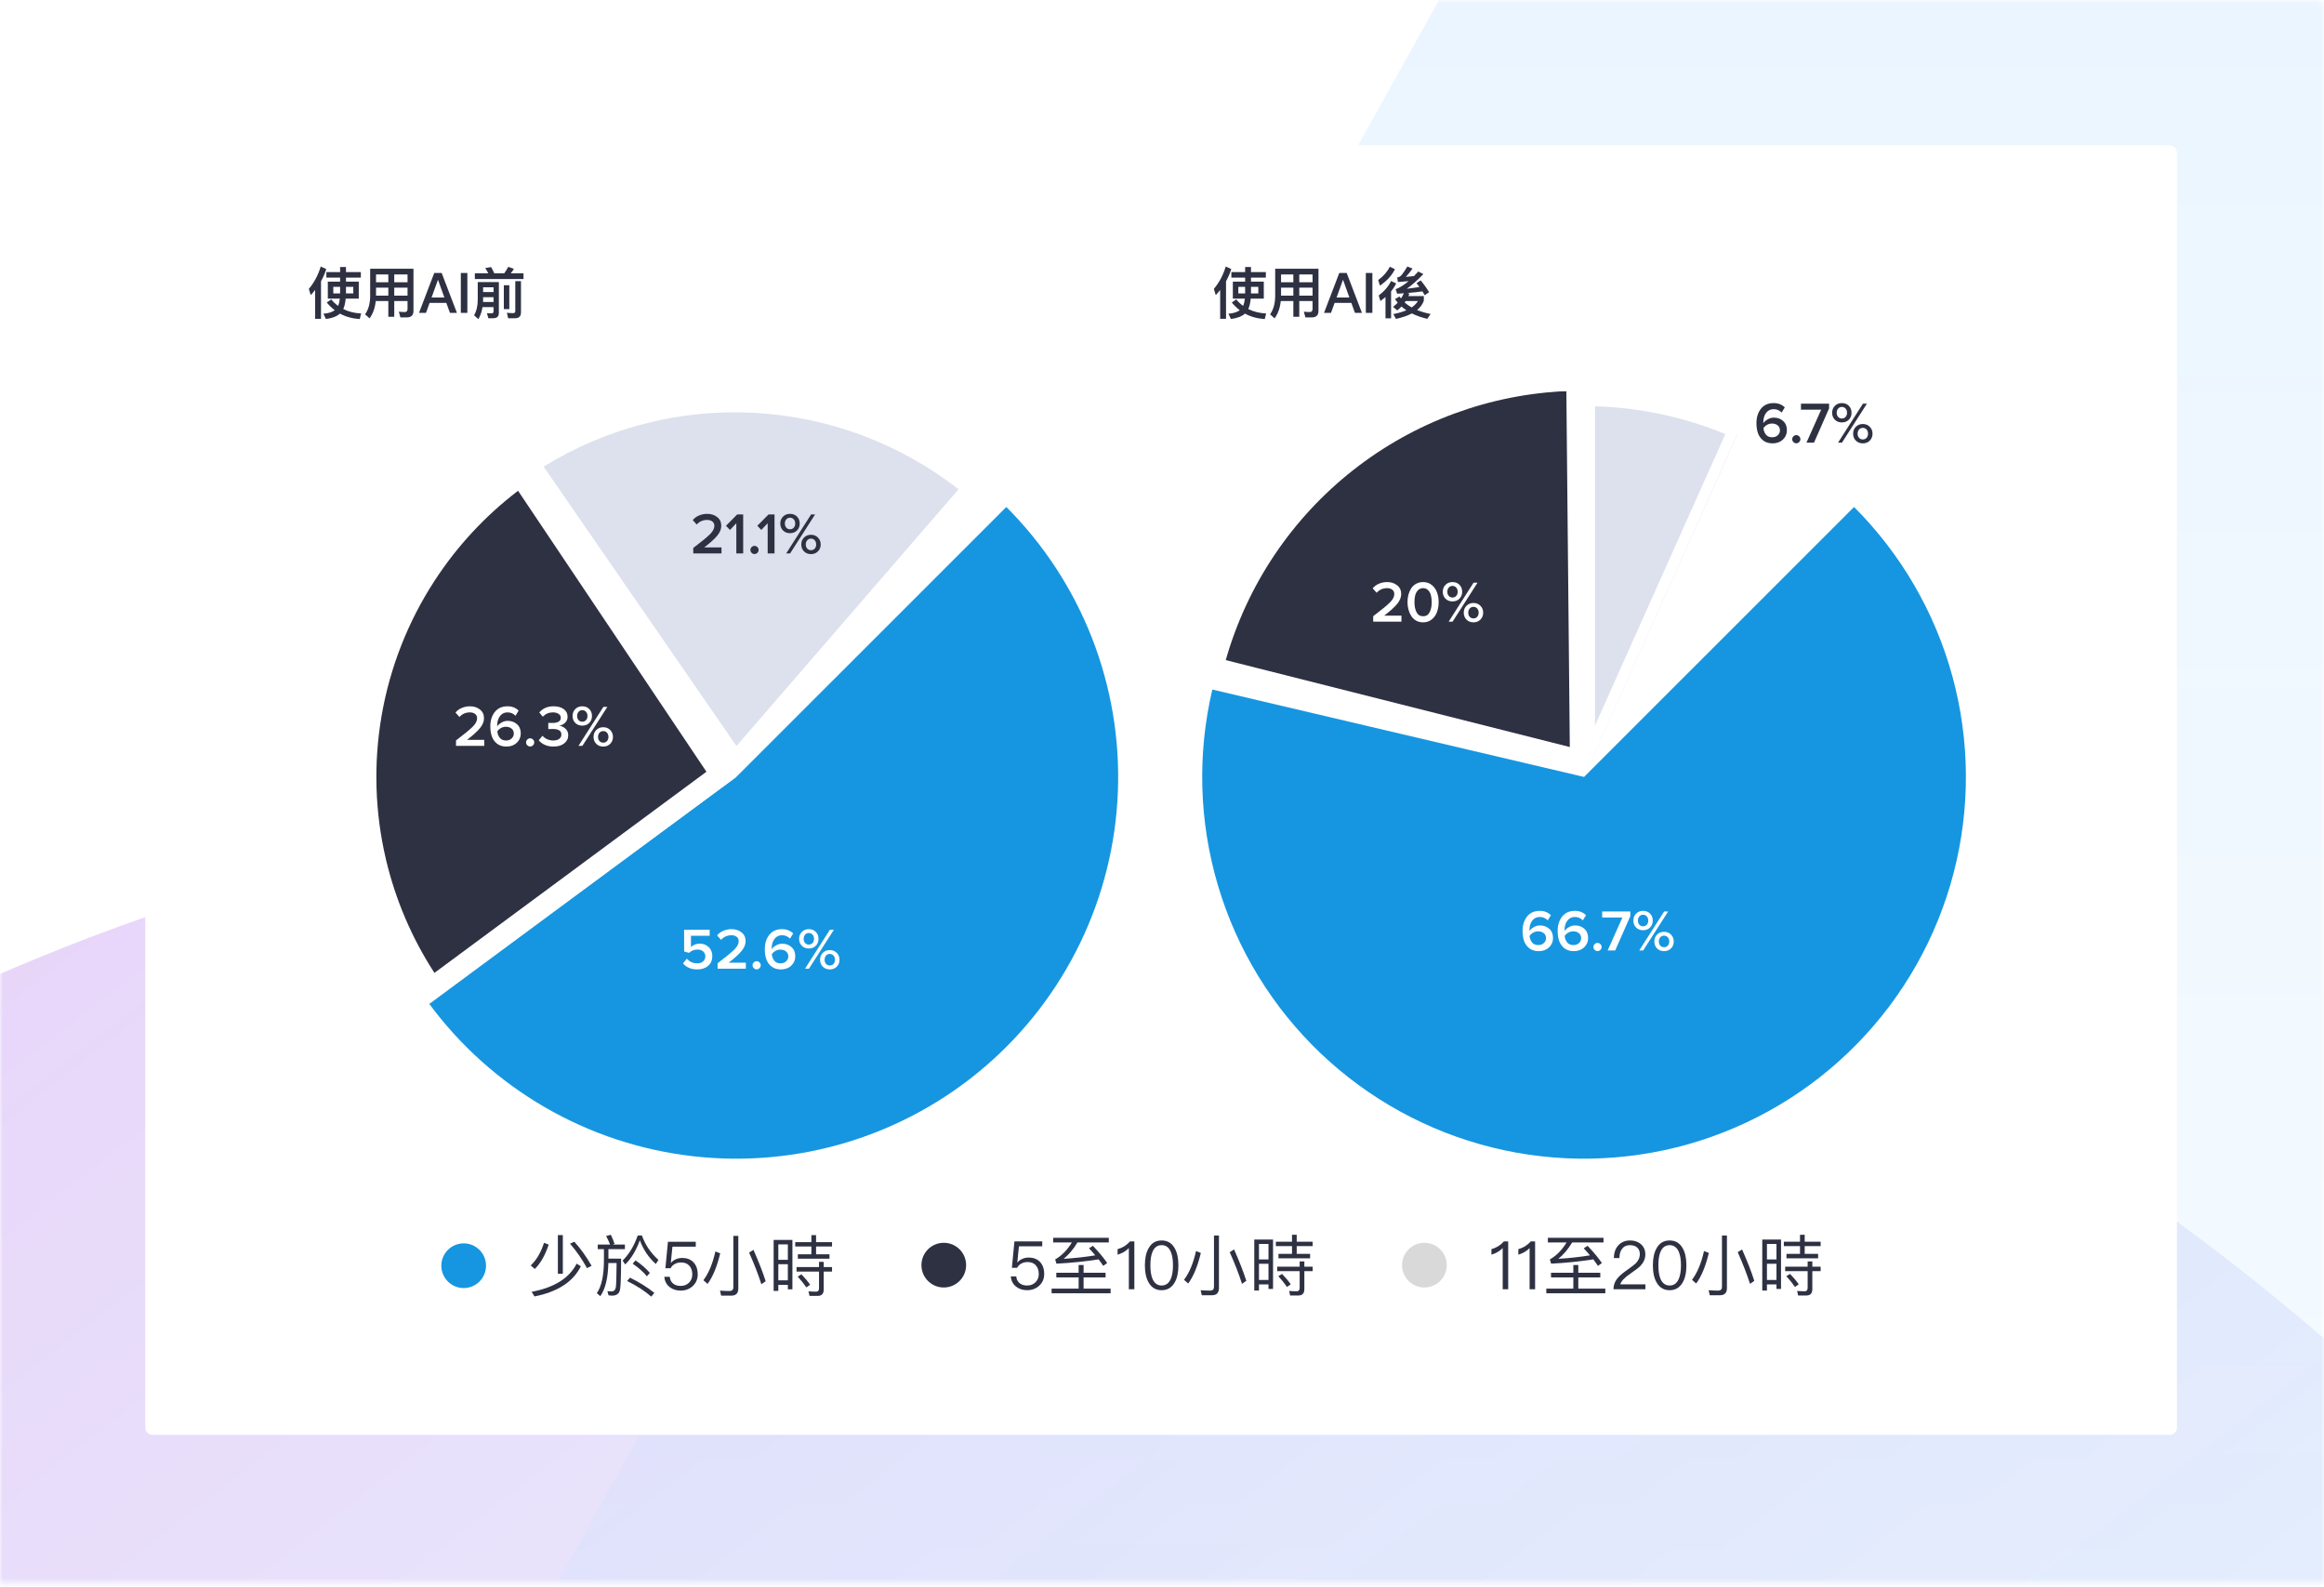 <svg width="416" height="284" viewBox="0 0 416 284" fill="none" xmlns="http://www.w3.org/2000/svg">
<mask id="mask0_3004_49" style="mask-type:alpha" maskUnits="userSpaceOnUse" x="0" y="0" width="416" height="284">
<path d="M0 1.417C0 0.695 0.586 0.109 1.308 0.109H414.692C415.414 0.109 416 0.695 416 1.417V283.228H0V1.417Z" fill="white"/>
<path d="M0 1.417C0 0.695 0.586 0.109 1.308 0.109H414.692C415.414 0.109 416 0.695 416 1.417V283.228H0V1.417Z" fill="url(#paint0_linear_3004_49)"/>
</mask>
<g mask="url(#mask0_3004_49)">
<path d="M-5.891 -3.161C-5.891 -3.883 -5.305 -4.469 -4.582 -4.469H417.637C418.359 -4.469 418.945 -3.883 418.945 -3.161V286.496C418.945 287.218 418.359 287.803 417.637 287.803H-4.582C-5.305 287.803 -5.891 287.218 -5.891 286.496V-3.161Z" fill="white"/>
<g opacity="0.3">
<g filter="url(#filter0_f_3004_49)">
<path d="M561.883 562.421C561.883 794.583 380.227 982.787 156.144 982.787C-67.939 982.787 -249.594 794.583 -249.594 562.421C-249.594 330.259 -67.939 142.055 156.144 142.055C380.227 142.055 561.883 330.259 561.883 562.421Z" fill="url(#paint1_linear_3004_49)" fill-opacity="0.7"/>
</g>
<g filter="url(#filter1_f_3004_49)">
<path d="M419.632 -290.785L773.264 343.806H66L419.632 -290.785Z" fill="url(#paint2_linear_3004_49)" fill-opacity="0.4"/>
</g>
</g>
</g>
<path d="M26 27.308C26 26.585 26.586 26 27.308 26H388.365C389.087 26 389.673 26.585 389.673 27.308V255.502C389.673 256.225 389.087 256.81 388.365 256.81H27.308C26.586 256.81 26 256.225 26 255.502V27.308Z" fill="white"/>
<path d="M180.135 90.742C186.789 97.394 191.998 105.348 195.434 114.105C198.871 122.863 200.461 132.235 200.106 141.636C199.751 151.036 197.458 160.262 193.37 168.736C189.283 177.209 183.489 184.748 176.352 190.879C169.215 197.01 160.888 201.602 151.893 204.367C142.898 207.132 133.429 208.01 124.078 206.947C114.728 205.884 105.698 202.902 97.554 198.189C89.41 193.475 82.328 187.131 76.75 179.554L131.803 139.057L180.135 90.742Z" fill="#1696E0"/>
<path d="M331.88 90.742C340.301 99.16 346.375 109.631 349.502 121.118C352.629 132.605 352.699 144.71 349.705 156.232C346.712 167.755 340.759 178.295 332.436 186.81C324.113 195.325 313.709 201.518 302.255 204.776C290.8 208.034 278.693 208.244 267.133 205.385C255.572 202.526 244.96 196.698 236.346 188.477C227.733 180.256 221.417 169.928 218.026 158.516C214.634 147.105 214.284 135.005 217.01 123.417L283.548 139.057L331.88 90.742Z" fill="#1696E0"/>
<path d="M78.351 176C73.285 169.135 69.66 161.312 67.696 153.004C65.733 144.695 65.471 136.074 66.927 127.661C68.382 119.248 71.525 111.219 76.165 104.058C80.806 96.897 86.847 90.754 93.924 86L129 138.45L78.351 176Z" fill="#2E3142"/>
<path fill-rule="evenodd" clip-rule="evenodd" d="M76.846 179.688C76.066 178.635 75.318 177.561 74.602 176.467C70.27 169.849 67.114 162.52 65.286 154.804C63.155 145.813 62.871 136.483 64.451 127.379C66.03 118.276 69.44 109.587 74.474 101.838C78.795 95.188 84.235 89.349 90.544 84.575C91.586 83.786 92.652 83.026 93.741 82.297L131.798 139.054L76.846 179.688ZM126.452 138.128L92.733 87.839C86.862 92.314 81.797 97.769 77.766 103.975C73.02 111.278 69.806 119.469 68.317 128.05C66.829 136.631 67.097 145.425 69.105 153.899C70.811 161.099 73.743 167.941 77.763 174.13L126.452 138.128Z" fill="white"/>
<path d="M95.271 83.647C106.864 75.624 120.786 71.691 134.853 72.465C148.92 73.238 162.335 78.675 172.993 87.922L131.406 136.165L95.271 83.647Z" fill="#DDE0ED"/>
<path fill-rule="evenodd" clip-rule="evenodd" d="M92.717 82.622C93.617 82.001 94.529 81.404 95.454 80.829C107.34 73.443 121.234 69.869 135.261 70.634C149.288 71.399 162.711 76.463 173.723 85.098C174.579 85.77 175.421 86.463 176.248 87.177L131.538 138.86L92.717 82.622ZM131.829 133.525L171.581 87.574C161.119 79.411 148.386 74.624 135.083 73.898C121.779 73.173 108.601 76.547 97.313 83.523L131.829 133.525Z" fill="white"/>
<path d="M219 118.321C222.461 104.612 230.36 92.436 241.465 83.694C252.569 74.952 266.253 70.137 280.38 70L281 134L219 118.321Z" fill="#2E3142"/>
<path fill-rule="evenodd" clip-rule="evenodd" d="M217 119.562C217.001 119.56 217.001 119.557 217.002 119.554C217.162 118.922 217.331 118.293 217.508 117.668C221.438 103.807 229.657 91.524 241.012 82.596C252.366 73.668 266.244 68.577 280.645 68.024C281.298 67.999 281.951 67.983 282.606 67.977C282.606 67.977 282.607 67.977 282.607 67.977L283.269 136.301L217 119.562ZM281.283 133.776L280.664 69.986C266.696 70.534 253.238 75.478 242.225 84.138C231.211 92.797 223.235 104.707 219.411 118.148L281.283 133.776Z" fill="white"/>
<path d="M284 72C293.305 72 302.505 73.958 311 77.745L284 138V72Z" fill="#DDE0ED"/>
<path fill-rule="evenodd" clip-rule="evenodd" d="M308.836 77.691C301.424 74.639 293.521 72.954 285.509 72.717V129.859L308.836 77.691ZM309.637 75.9C301.973 72.736 293.797 70.993 285.509 70.755C284.856 70.736 284.202 70.727 283.547 70.727V139.054L311.44 76.675C311.435 76.672 311.429 76.67 311.424 76.668C310.832 76.403 310.236 76.147 309.637 75.9Z" fill="white"/>
<path d="M58.421 48.699H60.881V47.789H61.931V48.699H64.591V49.689H61.931V50.409H64.221V53.449H61.881C61.801 54.229 61.661 54.849 61.441 55.309C62.371 55.779 63.441 56.049 64.641 56.109L64.391 57.109C63.051 57.019 61.871 56.689 60.851 56.129C60.301 56.629 59.461 56.949 58.341 57.099L57.891 56.149C58.781 56.079 59.461 55.869 59.921 55.519C59.391 55.119 58.911 54.659 58.491 54.139L59.291 53.589C59.661 54.039 60.071 54.429 60.521 54.749C60.671 54.409 60.771 53.969 60.831 53.449H58.681V50.409H60.881V49.689H58.421V48.699ZM63.241 52.519V51.339H61.931V52.519H63.241ZM60.881 52.519V51.339H59.661V52.519H60.881ZM56.411 51.899C56.161 52.219 55.901 52.519 55.621 52.819L55.281 51.709C56.241 50.569 56.951 49.239 57.411 47.699L58.401 48.159C58.161 48.919 57.851 49.639 57.461 50.339V57.059H56.411V51.899Z" fill="#2E3142"/>
<path d="M67.311 51.479V52.919H69.511V51.479H67.311ZM67.261 53.879C67.131 55.119 66.761 56.159 66.151 56.979L65.351 56.259C65.941 55.419 66.241 54.349 66.261 53.049V48.099H74.011V55.649C74.011 56.419 73.611 56.809 72.821 56.809H71.671L71.391 55.789C71.791 55.829 72.151 55.849 72.491 55.849C72.791 55.849 72.951 55.649 72.951 55.269V53.879H70.571V56.699H69.511V53.879H67.261ZM72.951 52.919V51.479H70.571V52.919H72.951ZM72.951 50.519V49.119H70.571V50.519H72.951ZM69.511 49.119H67.311V50.519H69.511V49.119Z" fill="#2E3142"/>
<path d="M77.731 48.859H79.061L81.791 55.999H80.541L79.891 54.209H76.901L76.251 55.999H75.001L77.731 48.859ZM77.251 53.249H79.541L78.421 50.119H78.381L77.251 53.249Z" fill="#2E3142"/>
<path d="M82.488 48.859H83.658V55.999H82.488V48.859Z" fill="#2E3142"/>
<path d="M90.977 47.759L91.987 48.119C91.817 48.399 91.627 48.669 91.427 48.919H93.707V49.939H84.997V48.919H87.397C87.237 48.579 87.057 48.269 86.857 47.979L87.907 47.799C88.097 48.129 88.287 48.499 88.477 48.919H90.257C90.527 48.549 90.767 48.159 90.977 47.759ZM86.477 53.189V53.629C86.477 53.779 86.467 53.919 86.467 54.049H88.347V53.189H86.477ZM88.347 52.269V51.419H86.477V52.269H88.347ZM86.367 54.969C86.237 55.809 85.987 56.519 85.617 57.119L84.867 56.439C85.287 55.719 85.507 54.809 85.517 53.689V50.489H89.297V56.029C89.297 56.649 88.947 56.959 88.257 56.959H87.417L87.157 56.049C87.457 56.069 87.727 56.089 87.967 56.089C88.217 56.089 88.347 55.959 88.347 55.699V54.969H86.367ZM92.217 56.959H90.957L90.737 55.979C91.137 56.019 91.507 56.049 91.867 56.049C92.107 56.049 92.237 55.919 92.237 55.659V50.319H93.257V55.919C93.257 56.609 92.907 56.959 92.217 56.959ZM90.187 51.049H91.167V55.319H90.187V51.049Z" fill="#2E3142"/>
<path d="M220.421 48.699H222.881V47.789H223.931V48.699H226.591V49.689H223.931V50.409H226.221V53.449H223.881C223.801 54.229 223.661 54.849 223.441 55.309C224.371 55.779 225.441 56.049 226.641 56.109L226.391 57.109C225.051 57.019 223.871 56.689 222.851 56.129C222.301 56.629 221.461 56.949 220.341 57.099L219.891 56.149C220.781 56.079 221.461 55.869 221.921 55.519C221.391 55.119 220.911 54.659 220.491 54.139L221.291 53.589C221.661 54.039 222.071 54.429 222.521 54.749C222.671 54.409 222.771 53.969 222.831 53.449H220.681V50.409H222.881V49.689H220.421V48.699ZM225.241 52.519V51.339H223.931V52.519H225.241ZM222.881 52.519V51.339H221.661V52.519H222.881ZM218.411 51.899C218.161 52.219 217.901 52.519 217.621 52.819L217.281 51.709C218.241 50.569 218.951 49.239 219.411 47.699L220.401 48.159C220.161 48.919 219.851 49.639 219.461 50.339V57.059H218.411V51.899Z" fill="#2E3142"/>
<path d="M229.311 51.479V52.919H231.511V51.479H229.311ZM229.261 53.879C229.131 55.119 228.761 56.159 228.151 56.979L227.351 56.259C227.941 55.419 228.241 54.349 228.261 53.049V48.099H236.011V55.649C236.011 56.419 235.611 56.809 234.821 56.809H233.671L233.391 55.789C233.791 55.829 234.151 55.849 234.491 55.849C234.791 55.849 234.951 55.649 234.951 55.269V53.879H232.571V56.699H231.511V53.879H229.261ZM234.951 52.919V51.479H232.571V52.919H234.951ZM234.951 50.519V49.119H232.571V50.519H234.951ZM231.511 49.119H229.311V50.519H231.511V49.119Z" fill="#2E3142"/>
<path d="M239.731 48.859H241.061L243.791 55.999H242.541L241.891 54.209H238.901L238.251 55.999H237.001L239.731 48.859ZM239.251 53.249H241.541L240.421 50.119H240.381L239.251 53.249Z" fill="#2E3142"/>
<path d="M244.488 48.859H245.658V55.999H244.488V48.859Z" fill="#2E3142"/>
<path d="M254.307 50.189C254.967 50.989 255.467 51.699 255.807 52.299L255.027 52.839C254.897 52.619 254.757 52.389 254.617 52.149C253.857 52.259 252.977 52.359 251.967 52.439L252.287 52.569C252.217 52.719 252.157 52.859 252.097 52.989H254.867V53.829C254.647 54.459 254.247 55.009 253.657 55.489C254.377 55.779 255.177 56.019 256.077 56.199L255.487 57.069C254.437 56.819 253.517 56.499 252.727 56.099C251.967 56.499 251.017 56.829 249.877 57.079L249.407 56.219C250.317 56.039 251.097 55.809 251.747 55.529C251.427 55.319 251.127 55.099 250.867 54.859C250.627 55.119 250.367 55.349 250.107 55.559L249.357 54.919C249.667 54.689 249.947 54.439 250.197 54.169C250.017 53.959 249.847 53.749 249.707 53.529L250.517 53.069C250.597 53.189 250.677 53.309 250.777 53.429C250.977 53.129 251.147 52.809 251.297 52.489L250.097 52.569L249.817 51.759C250.507 51.529 251.277 51.049 252.137 50.319C251.597 50.369 250.957 50.419 250.227 50.479L250.097 49.649C250.397 49.629 250.657 49.489 250.877 49.239C251.127 48.949 251.477 48.439 251.917 47.709L252.847 48.069C252.467 48.609 252.067 49.109 251.647 49.559C252.167 49.509 252.647 49.459 253.107 49.409C253.367 49.149 253.617 48.879 253.877 48.599L254.787 49.049C253.697 50.189 252.707 51.069 251.817 51.679C252.657 51.579 253.417 51.479 254.077 51.369C253.917 51.139 253.737 50.909 253.557 50.669L254.307 50.189ZM252.687 55.029C253.187 54.689 253.557 54.309 253.807 53.879H251.607L251.437 54.139C251.797 54.459 252.217 54.759 252.687 55.029ZM248.777 47.739L249.697 48.179C249.177 49.259 248.287 50.249 247.017 51.129L246.697 50.119C247.637 49.439 248.327 48.649 248.777 47.739ZM249.007 50.299L249.917 50.729C249.677 51.229 249.377 51.699 249.007 52.149V56.979H248.007V53.169C247.717 53.409 247.417 53.649 247.097 53.879L246.787 52.889C247.777 52.149 248.517 51.289 249.007 50.299Z" fill="#2E3142"/>
<path d="M86.68 133.497H81.625V132.524C83.098 131.408 84.095 130.588 84.618 130.065C85.142 129.542 85.403 129.04 85.403 128.559C85.403 128.217 85.278 127.955 85.027 127.774C84.775 127.593 84.475 127.502 84.127 127.502C83.366 127.502 82.738 127.778 82.243 128.329L81.531 127.533C81.831 127.171 82.208 126.895 82.662 126.707C83.122 126.512 83.607 126.414 84.116 126.414C84.828 126.414 85.424 126.606 85.906 126.989C86.394 127.366 86.638 127.889 86.638 128.559C86.638 129.165 86.387 129.765 85.885 130.358C85.389 130.951 84.626 131.638 83.593 132.419H86.68V133.497Z" fill="white"/>
<path d="M90.644 133.622C89.988 133.622 89.437 133.455 88.99 133.12C88.551 132.778 88.237 132.346 88.048 131.823C87.86 131.293 87.766 130.689 87.766 130.013C87.766 128.967 88.034 128.105 88.572 127.429C89.109 126.752 89.866 126.414 90.843 126.414C91.659 126.414 92.325 126.672 92.841 127.188L92.276 128.109C91.886 127.704 91.408 127.502 90.843 127.502C90.278 127.502 89.828 127.725 89.493 128.172C89.165 128.618 89.001 129.162 89.001 129.804V130.002C89.182 129.744 89.444 129.518 89.786 129.322C90.127 129.12 90.49 129.019 90.874 129.019C91.537 129.019 92.091 129.218 92.538 129.615C92.992 130.013 93.218 130.567 93.218 131.279C93.218 131.941 92.978 132.499 92.496 132.953C92.022 133.399 91.404 133.622 90.644 133.622ZM90.57 132.534C91.003 132.534 91.345 132.409 91.596 132.158C91.847 131.906 91.973 131.627 91.973 131.321C91.973 130.916 91.837 130.609 91.565 130.4C91.293 130.184 90.954 130.076 90.55 130.076C90.25 130.076 89.963 130.149 89.691 130.295C89.419 130.442 89.196 130.641 89.022 130.892C89.056 131.331 89.2 131.715 89.451 132.042C89.709 132.37 90.082 132.534 90.57 132.534Z" fill="white"/>
<path d="M95.412 133.392C95.265 133.538 95.094 133.612 94.899 133.612C94.704 133.612 94.533 133.538 94.386 133.392C94.24 133.246 94.166 133.071 94.166 132.869C94.166 132.674 94.24 132.506 94.386 132.367C94.533 132.22 94.704 132.147 94.899 132.147C95.094 132.147 95.265 132.22 95.412 132.367C95.558 132.506 95.631 132.674 95.631 132.869C95.631 133.071 95.558 133.246 95.412 133.392Z" fill="white"/>
<path d="M99.076 133.622C98.49 133.622 97.966 133.518 97.506 133.308C97.052 133.099 96.696 132.827 96.438 132.492L97.108 131.687C97.331 131.952 97.614 132.161 97.956 132.314C98.305 132.461 98.664 132.534 99.034 132.534C99.487 132.534 99.843 132.436 100.101 132.241C100.359 132.046 100.488 131.788 100.488 131.467C100.488 130.804 99.972 130.473 98.939 130.473C98.549 130.473 98.284 130.48 98.144 130.494V129.385C98.221 129.392 98.486 129.396 98.939 129.396C99.372 129.396 99.721 129.319 99.986 129.165C100.251 129.012 100.384 128.782 100.384 128.475C100.384 128.168 100.248 127.931 99.976 127.764C99.71 127.589 99.376 127.502 98.971 127.502C98.266 127.502 97.663 127.76 97.16 128.276L96.532 127.513C97.16 126.78 98.011 126.414 99.086 126.414C99.847 126.414 100.453 126.581 100.907 126.916C101.367 127.251 101.598 127.708 101.598 128.287C101.598 128.726 101.444 129.089 101.137 129.375C100.837 129.654 100.488 129.825 100.091 129.887C100.488 129.929 100.858 130.1 101.2 130.4C101.542 130.7 101.713 131.094 101.713 131.582C101.713 132.189 101.472 132.681 100.991 133.057C100.516 133.434 99.878 133.622 99.076 133.622Z" fill="white"/>
<path d="M104.227 129.877C103.717 129.877 103.299 129.713 102.971 129.385C102.65 129.057 102.49 128.646 102.49 128.151C102.49 127.656 102.65 127.244 102.971 126.916C103.299 126.581 103.717 126.414 104.227 126.414C104.743 126.414 105.162 126.578 105.483 126.906C105.804 127.234 105.964 127.649 105.964 128.151C105.964 128.646 105.804 129.057 105.483 129.385C105.162 129.713 104.743 129.877 104.227 129.877ZM104.248 133.497H103.547L108.005 126.519H108.716L104.248 133.497ZM109.229 133.13C108.908 133.458 108.493 133.622 107.984 133.622C107.475 133.622 107.056 133.458 106.728 133.13C106.407 132.803 106.247 132.391 106.247 131.896C106.247 131.401 106.407 130.989 106.728 130.661C107.056 130.327 107.475 130.159 107.984 130.159C108.493 130.159 108.908 130.327 109.229 130.661C109.557 130.989 109.721 131.401 109.721 131.896C109.721 132.391 109.557 132.803 109.229 133.13ZM104.227 129.176C104.499 129.176 104.722 129.082 104.897 128.893C105.071 128.698 105.158 128.451 105.158 128.151C105.158 127.844 105.071 127.593 104.897 127.397C104.722 127.202 104.499 127.105 104.227 127.105C103.962 127.105 103.742 127.202 103.567 127.397C103.393 127.593 103.306 127.844 103.306 128.151C103.306 128.451 103.393 128.698 103.567 128.893C103.742 129.082 103.962 129.176 104.227 129.176ZM107.314 132.639C107.489 132.827 107.712 132.921 107.984 132.921C108.256 132.921 108.479 132.827 108.654 132.639C108.828 132.443 108.915 132.196 108.915 131.896C108.915 131.589 108.828 131.338 108.654 131.143C108.479 130.947 108.256 130.85 107.984 130.85C107.712 130.85 107.489 130.947 107.314 131.143C107.14 131.338 107.052 131.589 107.052 131.896C107.052 132.196 107.14 132.443 107.314 132.639Z" fill="white"/>
<path d="M129.149 99.051H124.094V98.078C125.566 96.962 126.564 96.143 127.087 95.62C127.611 95.097 127.872 94.595 127.872 94.113C127.872 93.772 127.747 93.51 127.495 93.329C127.244 93.147 126.944 93.057 126.595 93.057C125.835 93.057 125.207 93.332 124.712 93.883L124 93.088C124.3 92.725 124.677 92.45 125.13 92.262C125.591 92.066 126.076 91.969 126.585 91.969C127.297 91.969 127.893 92.16 128.375 92.544C128.863 92.921 129.107 93.444 129.107 94.113C129.107 94.72 128.856 95.32 128.354 95.913C127.858 96.506 127.094 97.193 126.062 97.974H129.149V99.051Z" fill="#2E3142"/>
<path d="M133.029 99.051H131.804V93.653L130.664 94.846L129.952 94.103L131.961 92.073H133.029V99.051Z" fill="#2E3142"/>
<path d="M135.571 98.947C135.424 99.093 135.253 99.166 135.058 99.166C134.862 99.166 134.692 99.093 134.545 98.947C134.399 98.8 134.325 98.626 134.325 98.424C134.325 98.228 134.399 98.061 134.545 97.921C134.692 97.775 134.862 97.702 135.058 97.702C135.253 97.702 135.424 97.775 135.571 97.921C135.717 98.061 135.79 98.228 135.79 98.424C135.79 98.626 135.717 98.8 135.571 98.947Z" fill="#2E3142"/>
<path d="M138.64 99.051H137.415V93.653L136.274 94.846L135.563 94.103L137.572 92.073H138.64V99.051Z" fill="#2E3142"/>
<path d="M141.412 95.432C140.902 95.432 140.484 95.268 140.156 94.94C139.835 94.612 139.674 94.201 139.674 93.705C139.674 93.21 139.835 92.799 140.156 92.471C140.484 92.136 140.902 91.969 141.412 91.969C141.928 91.969 142.347 92.133 142.668 92.46C142.989 92.788 143.149 93.203 143.149 93.705C143.149 94.201 142.989 94.612 142.668 94.94C142.347 95.268 141.928 95.432 141.412 95.432ZM141.433 99.051H140.731L145.19 92.073H145.901L141.433 99.051ZM146.414 98.685C146.093 99.013 145.678 99.177 145.169 99.177C144.66 99.177 144.241 99.013 143.913 98.685C143.592 98.357 143.432 97.946 143.432 97.451C143.432 96.956 143.592 96.544 143.913 96.216C144.241 95.881 144.66 95.714 145.169 95.714C145.678 95.714 146.093 95.881 146.414 96.216C146.742 96.544 146.906 96.956 146.906 97.451C146.906 97.946 146.742 98.357 146.414 98.685ZM141.412 94.731C141.684 94.731 141.907 94.636 142.082 94.448C142.256 94.253 142.343 94.005 142.343 93.705C142.343 93.398 142.256 93.147 142.082 92.952C141.907 92.757 141.684 92.659 141.412 92.659C141.147 92.659 140.927 92.757 140.752 92.952C140.578 93.147 140.491 93.398 140.491 93.705C140.491 94.005 140.578 94.253 140.752 94.448C140.927 94.636 141.147 94.731 141.412 94.731ZM144.499 98.193C144.673 98.382 144.897 98.476 145.169 98.476C145.441 98.476 145.664 98.382 145.839 98.193C146.013 97.998 146.1 97.751 146.1 97.451C146.1 97.144 146.013 96.893 145.839 96.697C145.664 96.502 145.441 96.404 145.169 96.404C144.897 96.404 144.673 96.502 144.499 96.697C144.325 96.893 144.237 97.144 144.237 97.451C144.237 97.751 144.325 97.998 144.499 98.193Z" fill="#2E3142"/>
<path d="M87 226.539C87 228.748 85.209 230.539 83 230.539C80.791 230.539 79 228.748 79 226.539C79 224.33 80.791 222.539 83 222.539C85.209 222.539 87 224.33 87 226.539Z" fill="#1696E0"/>
<path d="M97.376 222.44L98.216 222.764C97.58 224.672 96.752 226.124 95.732 227.12L95 226.496C96.056 225.488 96.848 224.132 97.376 222.44ZM103.22 226.172L103.976 226.64C102.584 229.424 99.812 231.224 95.672 232.04L95.168 231.212C99.224 230.444 101.9 228.764 103.22 226.172ZM99.86 221.06H100.748V227.984H99.86V221.06ZM102.812 222.248C103.988 223.556 105.008 224.996 105.896 226.556L105.08 226.976C104.168 225.332 103.148 223.868 102.032 222.596L102.812 222.248Z" fill="#2E3142"/>
<path d="M113.756 225.584C114.752 226.256 115.604 227 116.324 227.816L115.796 228.44C115.124 227.624 114.284 226.88 113.252 226.184L113.756 225.584ZM112.772 228.68C114.464 229.508 115.916 230.42 117.128 231.404L116.576 232.076C115.448 231.08 114.008 230.144 112.256 229.28L112.772 228.68ZM107 222.752H109.208C109.004 222.236 108.764 221.732 108.5 221.228L109.34 221C109.628 221.6 109.856 222.14 110 222.632L109.676 222.752H111.86V223.58H108.908V225.272H111.176C111.176 228.188 111.116 229.988 111.008 230.684C110.912 231.488 110.42 231.896 109.556 231.896C109.436 231.896 109.22 231.872 108.932 231.848L108.728 231.104C108.992 231.128 109.232 231.14 109.448 231.14C109.904 231.14 110.168 230.876 110.24 230.36C110.312 229.892 110.348 228.464 110.372 226.064H108.896C108.836 228.752 108.356 230.72 107.456 231.992L106.832 231.452C107.672 230.24 108.092 228.308 108.104 225.668V223.58H107V222.752ZM114.152 221.132H114.908C115.484 222.788 116.468 224.24 117.86 225.5L117.392 226.232C116.12 225.092 115.16 223.676 114.536 221.996C113.84 223.868 112.964 225.308 111.908 226.316L111.452 225.62C112.616 224.468 113.516 222.98 114.152 221.132Z" fill="#2E3142"/>
<path d="M119.564 222.26H124.544V223.136H120.368L120.08 226.004H120.128C120.368 225.716 120.68 225.5 121.052 225.356C121.388 225.212 121.748 225.152 122.144 225.152C122.96 225.152 123.62 225.404 124.124 225.92C124.628 226.448 124.892 227.168 124.892 228.092C124.892 228.956 124.58 229.664 123.968 230.216C123.392 230.732 122.672 230.996 121.832 230.996C121.076 230.996 120.428 230.792 119.9 230.384C119.3 229.928 118.976 229.304 118.916 228.524H119.888C119.936 229.064 120.152 229.484 120.536 229.772C120.872 230.024 121.316 230.156 121.844 230.156C122.444 230.156 122.936 229.964 123.332 229.58C123.716 229.196 123.92 228.704 123.92 228.104C123.92 227.42 123.728 226.892 123.368 226.52C123.02 226.136 122.528 225.956 121.904 225.956C121.496 225.956 121.136 226.04 120.812 226.22C120.476 226.388 120.212 226.652 120.044 226.988H119.108L119.564 222.26Z" fill="#2E3142"/>
<path d="M130.923 231.896H129.087L128.883 230.996C129.483 231.044 130.059 231.068 130.599 231.068C131.043 231.068 131.271 230.84 131.271 230.396V221.204H132.159V230.624C132.159 231.464 131.739 231.896 130.923 231.896ZM128.055 223.988L128.919 224.324C128.343 226.724 127.587 228.548 126.651 229.796L125.907 229.136C126.867 227.864 127.575 226.148 128.055 223.988ZM134.871 223.7C135.819 225.848 136.551 227.72 137.055 229.316L136.287 229.856C135.747 228.152 135.015 226.268 134.091 224.192L134.871 223.7Z" fill="#2E3142"/>
<path d="M145.239 221.072H146.079V222.32H148.935V223.1H146.079V224.492H148.479V225.284H142.815V224.492H145.239V223.1H142.347V222.32H145.239V221.072ZM142.587 226.784H146.607V225.848H147.447V226.784H148.935V227.588H147.447V230.804C147.447 231.56 147.087 231.944 146.367 231.944H144.903L144.723 231.128C145.203 231.164 145.647 231.188 146.079 231.188C146.427 231.188 146.607 230.984 146.607 230.588V227.588H142.587V226.784ZM143.463 228.08C144.135 228.788 144.651 229.412 145.011 229.94L144.339 230.42C143.955 229.844 143.439 229.196 142.791 228.488L143.463 228.08ZM141.843 221.924V230.768H141.027V229.964H139.323V231.056H138.483V221.924H141.843ZM139.323 229.16H141.027V226.268H139.323V229.16ZM139.323 225.488H141.027V222.716H139.323V225.488Z" fill="#2E3142"/>
<path d="M172.938 226.438C172.938 228.647 171.147 230.438 168.938 230.438C166.728 230.438 164.938 228.647 164.938 226.438C164.938 224.228 166.728 222.438 168.938 222.438C171.147 222.438 172.938 224.228 172.938 226.438Z" fill="#2E3142"/>
<path d="M181.586 222.188H186.566V223.064H182.39L182.102 225.932H182.15C182.39 225.644 182.702 225.428 183.074 225.284C183.409 225.14 183.769 225.08 184.166 225.08C184.982 225.08 185.641 225.332 186.145 225.848C186.649 226.376 186.914 227.096 186.914 228.02C186.914 228.884 186.602 229.592 185.99 230.144C185.414 230.66 184.694 230.924 183.853 230.924C183.097 230.924 182.45 230.72 181.922 230.312C181.322 229.856 180.997 229.232 180.938 228.452H181.91C181.958 228.992 182.174 229.412 182.557 229.7C182.894 229.952 183.337 230.084 183.865 230.084C184.466 230.084 184.957 229.892 185.353 229.508C185.737 229.124 185.942 228.632 185.942 228.032C185.942 227.348 185.75 226.82 185.39 226.448C185.041 226.064 184.55 225.884 183.926 225.884C183.518 225.884 183.158 225.968 182.833 226.148C182.497 226.316 182.234 226.58 182.066 226.916H181.129L181.586 222.188Z" fill="#2E3142"/>
<path d="M188.517 221.54H198.477V222.38H192.861C192.141 223.592 191.313 224.564 190.389 225.308C192.333 225.188 194.229 224.984 196.053 224.684C195.693 224.252 195.321 223.832 194.937 223.424L195.633 222.98C196.749 224.156 197.601 225.188 198.189 226.064L197.481 226.568C197.229 226.184 196.953 225.8 196.653 225.404C194.205 225.788 191.685 226.04 189.105 226.172L188.877 225.416C190.053 224.744 191.049 223.724 191.865 222.38H188.517V221.54ZM189.081 227.804H193.077V226.412H193.965V227.804H197.901V228.632H193.965V230.636H198.801V231.476H188.241V230.636H193.077V228.632H189.081V227.804Z" fill="#2E3142"/>
<path d="M202.281 222.188H203.049V230.756H202.065V223.388C201.525 223.94 200.853 224.324 200.049 224.564V223.58C200.433 223.472 200.841 223.304 201.249 223.064C201.657 222.8 201.993 222.512 202.281 222.188Z" fill="#2E3142"/>
<path d="M207.937 222.02C208.957 222.02 209.725 222.464 210.253 223.376C210.709 224.144 210.937 225.176 210.937 226.472C210.937 227.768 210.709 228.8 210.253 229.568C209.725 230.468 208.957 230.924 207.937 230.924C206.905 230.924 206.137 230.468 205.621 229.568C205.165 228.8 204.937 227.768 204.937 226.472C204.937 225.176 205.165 224.144 205.621 223.376C206.137 222.464 206.905 222.02 207.937 222.02ZM207.937 222.86C207.169 222.86 206.617 223.268 206.281 224.096C206.041 224.672 205.921 225.464 205.921 226.472C205.921 227.468 206.041 228.26 206.281 228.848C206.617 229.664 207.169 230.084 207.937 230.084C208.705 230.084 209.257 229.664 209.593 228.848C209.833 228.26 209.965 227.468 209.965 226.472C209.965 225.464 209.833 224.672 209.593 224.096C209.257 223.268 208.705 222.86 207.937 222.86Z" fill="#2E3142"/>
<path d="M216.957 231.824H215.121L214.917 230.924C215.517 230.972 216.093 230.996 216.633 230.996C217.077 230.996 217.305 230.768 217.305 230.324V221.132H218.193V230.552C218.193 231.392 217.773 231.824 216.957 231.824ZM214.089 223.916L214.953 224.252C214.377 226.652 213.621 228.476 212.685 229.724L211.941 229.064C212.901 227.792 213.609 226.076 214.089 223.916ZM220.905 223.628C221.853 225.776 222.585 227.648 223.089 229.244L222.321 229.784C221.781 228.08 221.049 226.196 220.125 224.12L220.905 223.628Z" fill="#2E3142"/>
<path d="M231.273 221H232.113V222.248H234.969V223.028H232.113V224.42H234.513V225.212H228.849V224.42H231.273V223.028H228.381V222.248H231.273V221ZM228.621 226.712H232.641V225.776H233.481V226.712H234.969V227.516H233.481V230.732C233.481 231.488 233.121 231.872 232.401 231.872H230.937L230.757 231.056C231.237 231.092 231.681 231.116 232.113 231.116C232.461 231.116 232.641 230.912 232.641 230.516V227.516H228.621V226.712ZM229.497 228.008C230.169 228.716 230.685 229.34 231.045 229.868L230.373 230.348C229.989 229.772 229.473 229.124 228.825 228.416L229.497 228.008ZM227.877 221.852V230.696H227.061V229.892H225.357V230.984H224.517V221.852H227.877ZM225.357 229.088H227.061V226.196H225.357V229.088ZM225.357 225.416H227.061V222.644H225.357V225.416Z" fill="#2E3142"/>
<path d="M258.969 226.438C258.969 228.647 257.178 230.438 254.969 230.438C252.76 230.438 250.969 228.647 250.969 226.438C250.969 224.228 252.76 222.438 254.969 222.438C257.178 222.438 258.969 224.228 258.969 226.438Z" fill="#D9D9D9"/>
<path d="M269.201 222.188H269.969V230.756H268.985V223.388C268.445 223.94 267.773 224.324 266.969 224.564V223.58C267.353 223.472 267.761 223.304 268.169 223.064C268.577 222.8 268.913 222.512 269.201 222.188Z" fill="#2E3142"/>
<path d="M274.017 222.188H274.785V230.756H273.801V223.388C273.261 223.94 272.589 224.324 271.785 224.564V223.58C272.169 223.472 272.577 223.304 272.985 223.064C273.393 222.8 273.729 222.512 274.017 222.188Z" fill="#2E3142"/>
<path d="M277.07 221.54H287.03V222.38H281.414C280.694 223.592 279.866 224.564 278.942 225.308C280.886 225.188 282.782 224.984 284.606 224.684C284.246 224.252 283.874 223.832 283.49 223.424L284.186 222.98C285.302 224.156 286.154 225.188 286.742 226.064L286.034 226.568C285.782 226.184 285.506 225.8 285.206 225.404C282.758 225.788 280.238 226.04 277.658 226.172L277.43 225.416C278.606 224.744 279.602 223.724 280.418 222.38H277.07V221.54ZM277.634 227.804H281.63V226.412H282.518V227.804H286.454V228.632H282.518V230.636H287.354V231.476H276.794V230.636H281.63V228.632H277.634V227.804Z" fill="#2E3142"/>
<path d="M291.794 222.02C292.586 222.02 293.234 222.248 293.75 222.704C294.254 223.16 294.518 223.772 294.518 224.516C294.518 225.26 294.23 225.932 293.678 226.532C293.378 226.844 292.79 227.312 291.902 227.912C290.81 228.644 290.186 229.304 290.03 229.88H294.53V230.756H288.818C288.818 229.976 289.094 229.268 289.67 228.632C290.006 228.248 290.618 227.732 291.53 227.108C292.202 226.628 292.646 226.28 292.874 226.04C293.306 225.572 293.534 225.056 293.534 224.504C293.534 223.976 293.378 223.58 293.066 223.292C292.754 223.004 292.31 222.86 291.758 222.86C291.17 222.86 290.714 223.052 290.402 223.46C290.066 223.844 289.886 224.42 289.874 225.176H288.89C288.89 224.216 289.166 223.448 289.694 222.884C290.222 222.308 290.93 222.02 291.794 222.02Z" fill="#2E3142"/>
<path d="M298.869 222.02C299.889 222.02 300.657 222.464 301.185 223.376C301.641 224.144 301.869 225.176 301.869 226.472C301.869 227.768 301.641 228.8 301.185 229.568C300.657 230.468 299.889 230.924 298.869 230.924C297.837 230.924 297.069 230.468 296.553 229.568C296.097 228.8 295.869 227.768 295.869 226.472C295.869 225.176 296.097 224.144 296.553 223.376C297.069 222.464 297.837 222.02 298.869 222.02ZM298.869 222.86C298.101 222.86 297.549 223.268 297.213 224.096C296.973 224.672 296.853 225.464 296.853 226.472C296.853 227.468 296.973 228.26 297.213 228.848C297.549 229.664 298.101 230.084 298.869 230.084C299.637 230.084 300.189 229.664 300.525 228.848C300.765 228.26 300.897 227.468 300.897 226.472C300.897 225.464 300.765 224.672 300.525 224.096C300.189 223.268 299.637 222.86 298.869 222.86Z" fill="#2E3142"/>
<path d="M307.888 231.824H306.052L305.848 230.924C306.448 230.972 307.024 230.996 307.564 230.996C308.008 230.996 308.236 230.768 308.236 230.324V221.132H309.124V230.552C309.124 231.392 308.704 231.824 307.888 231.824ZM305.02 223.916L305.884 224.252C305.308 226.652 304.552 228.476 303.616 229.724L302.872 229.064C303.832 227.792 304.54 226.076 305.02 223.916ZM311.836 223.628C312.784 225.776 313.516 227.648 314.02 229.244L313.252 229.784C312.712 228.08 311.98 226.196 311.056 224.12L311.836 223.628Z" fill="#2E3142"/>
<path d="M322.204 221H323.044V222.248H325.9V223.028H323.044V224.42H325.444V225.212H319.78V224.42H322.204V223.028H319.312V222.248H322.204V221ZM319.552 226.712H323.572V225.776H324.412V226.712H325.9V227.516H324.412V230.732C324.412 231.488 324.052 231.872 323.332 231.872H321.868L321.688 231.056C322.168 231.092 322.612 231.116 323.044 231.116C323.392 231.116 323.572 230.912 323.572 230.516V227.516H319.552V226.712ZM320.428 228.008C321.1 228.716 321.616 229.34 321.976 229.868L321.304 230.348C320.92 229.772 320.404 229.124 319.756 228.416L320.428 228.008ZM318.808 221.852V230.696H317.992V229.892H316.288V230.984H315.448V221.852H318.808ZM316.288 229.088H317.992V226.196H316.288V229.088ZM316.288 225.416H317.992V222.644H316.288V225.416Z" fill="#2E3142"/>
<path d="M124.835 173.509C123.726 173.509 122.864 173.15 122.25 172.431L122.951 171.584C123.426 172.142 124.05 172.421 124.824 172.421C125.257 172.421 125.602 172.306 125.861 172.076C126.126 171.838 126.258 171.542 126.258 171.186C126.258 170.817 126.129 170.52 125.871 170.297C125.62 170.067 125.281 169.952 124.856 169.952C124.263 169.952 123.754 170.151 123.328 170.548L122.459 170.297V166.405H127.033V167.483H123.684V169.492C124.109 169.094 124.636 168.895 125.264 168.895C125.885 168.895 126.412 169.098 126.844 169.502C127.284 169.907 127.504 170.454 127.504 171.145C127.504 171.856 127.256 172.428 126.761 172.86C126.265 173.293 125.623 173.509 124.835 173.509Z" fill="white"/>
<path d="M133.507 173.383H128.452V172.41C129.924 171.294 130.922 170.475 131.445 169.952C131.968 169.429 132.23 168.927 132.23 168.445C132.23 168.104 132.104 167.842 131.853 167.661C131.602 167.479 131.302 167.389 130.953 167.389C130.193 167.389 129.565 167.664 129.069 168.215L128.358 167.42C128.658 167.058 129.034 166.782 129.488 166.594C129.948 166.398 130.433 166.301 130.943 166.301C131.654 166.301 132.251 166.493 132.732 166.876C133.221 167.253 133.465 167.776 133.465 168.445C133.465 169.052 133.214 169.652 132.711 170.245C132.216 170.838 131.452 171.525 130.419 172.306H133.507V173.383Z" fill="white"/>
<path d="M135.953 173.279C135.806 173.425 135.635 173.498 135.44 173.498C135.245 173.498 135.074 173.425 134.927 173.279C134.781 173.132 134.707 172.958 134.707 172.756C134.707 172.56 134.781 172.393 134.927 172.253C135.074 172.107 135.245 172.034 135.44 172.034C135.635 172.034 135.806 172.107 135.953 172.253C136.099 172.393 136.173 172.56 136.173 172.756C136.173 172.958 136.099 173.132 135.953 173.279Z" fill="white"/>
<path d="M139.78 173.509C139.124 173.509 138.573 173.341 138.126 173.007C137.687 172.665 137.373 172.233 137.185 171.709C136.996 171.179 136.902 170.576 136.902 169.9C136.902 168.853 137.171 167.992 137.708 167.316C138.245 166.639 139.002 166.301 139.979 166.301C140.795 166.301 141.461 166.559 141.978 167.075L141.413 167.996C141.022 167.591 140.544 167.389 139.979 167.389C139.414 167.389 138.964 167.612 138.629 168.058C138.301 168.505 138.137 169.049 138.137 169.69V169.889C138.318 169.631 138.58 169.404 138.922 169.209C139.264 169.007 139.626 168.906 140.01 168.906C140.673 168.906 141.228 169.105 141.674 169.502C142.128 169.9 142.354 170.454 142.354 171.165C142.354 171.828 142.114 172.386 141.632 172.839C141.158 173.286 140.54 173.509 139.78 173.509ZM139.707 172.421C140.139 172.421 140.481 172.295 140.732 172.044C140.983 171.793 141.109 171.514 141.109 171.207C141.109 170.803 140.973 170.496 140.701 170.287C140.429 170.07 140.09 169.962 139.686 169.962C139.386 169.962 139.1 170.036 138.828 170.182C138.556 170.329 138.332 170.527 138.158 170.778C138.193 171.218 138.336 171.601 138.587 171.929C138.845 172.257 139.218 172.421 139.707 172.421Z" fill="white"/>
<path d="M144.778 169.764C144.269 169.764 143.85 169.6 143.522 169.272C143.201 168.944 143.041 168.533 143.041 168.037C143.041 167.542 143.201 167.131 143.522 166.803C143.85 166.468 144.269 166.301 144.778 166.301C145.294 166.301 145.713 166.465 146.034 166.792C146.355 167.12 146.515 167.535 146.515 168.037C146.515 168.533 146.355 168.944 146.034 169.272C145.713 169.6 145.294 169.764 144.778 169.764ZM144.799 173.383H144.098L148.556 166.405H149.268L144.799 173.383ZM149.781 173.017C149.46 173.345 149.044 173.509 148.535 173.509C148.026 173.509 147.607 173.345 147.279 173.017C146.958 172.689 146.798 172.278 146.798 171.783C146.798 171.287 146.958 170.876 147.279 170.548C147.607 170.213 148.026 170.046 148.535 170.046C149.044 170.046 149.46 170.213 149.781 170.548C150.108 170.876 150.272 171.287 150.272 171.783C150.272 172.278 150.108 172.689 149.781 173.017ZM144.778 169.063C145.05 169.063 145.273 168.969 145.448 168.78C145.622 168.585 145.71 168.337 145.71 168.037C145.71 167.731 145.622 167.479 145.448 167.284C145.273 167.089 145.05 166.991 144.778 166.991C144.513 166.991 144.293 167.089 144.119 167.284C143.944 167.479 143.857 167.731 143.857 168.037C143.857 168.337 143.944 168.585 144.119 168.78C144.293 168.969 144.513 169.063 144.778 169.063ZM147.865 172.525C148.04 172.714 148.263 172.808 148.535 172.808C148.807 172.808 149.031 172.714 149.205 172.525C149.379 172.33 149.467 172.083 149.467 171.783C149.467 171.476 149.379 171.225 149.205 171.029C149.031 170.834 148.807 170.737 148.535 170.737C148.263 170.737 148.04 170.834 147.865 171.029C147.691 171.225 147.604 171.476 147.604 171.783C147.604 172.083 147.691 172.33 147.865 172.525Z" fill="white"/>
<path d="M250.86 111.262H245.805V110.289C247.277 109.173 248.275 108.354 248.798 107.831C249.322 107.308 249.583 106.806 249.583 106.324C249.583 105.983 249.458 105.721 249.206 105.54C248.955 105.358 248.655 105.268 248.306 105.268C247.546 105.268 246.918 105.543 246.423 106.094L245.711 105.299C246.011 104.936 246.388 104.661 246.841 104.473C247.302 104.277 247.787 104.18 248.296 104.18C249.008 104.18 249.604 104.371 250.085 104.755C250.574 105.132 250.818 105.655 250.818 106.324C250.818 106.931 250.567 107.531 250.065 108.124C249.569 108.717 248.805 109.404 247.773 110.185H250.86V111.262Z" fill="white"/>
<path d="M254.74 111.388C254.265 111.388 253.843 111.283 253.473 111.074C253.111 110.865 252.821 110.586 252.605 110.237C252.388 109.888 252.225 109.505 252.113 109.086C252.001 108.668 251.945 108.232 251.945 107.778C251.945 107.325 251.998 106.889 252.102 106.471C252.214 106.052 252.378 105.669 252.594 105.32C252.818 104.971 253.111 104.696 253.473 104.494C253.843 104.284 254.265 104.18 254.74 104.18C255.361 104.18 255.887 104.361 256.32 104.724C256.753 105.086 257.06 105.533 257.241 106.063C257.429 106.586 257.524 107.158 257.524 107.778C257.524 108.392 257.429 108.964 257.241 109.494C257.06 110.024 256.753 110.474 256.32 110.844C255.887 111.206 255.361 111.388 254.74 111.388ZM253.568 109.588C253.819 110.063 254.209 110.3 254.74 110.3C255.27 110.3 255.657 110.063 255.901 109.588C256.153 109.114 256.278 108.511 256.278 107.778C256.278 107.304 256.229 106.889 256.132 106.534C256.041 106.171 255.877 105.871 255.64 105.634C255.403 105.39 255.103 105.268 254.74 105.268C254.377 105.268 254.073 105.39 253.829 105.634C253.592 105.871 253.425 106.171 253.327 106.534C253.236 106.889 253.191 107.304 253.191 107.778C253.191 108.511 253.316 109.114 253.568 109.588Z" fill="white"/>
<path d="M259.995 107.642C259.486 107.642 259.067 107.479 258.739 107.151C258.419 106.823 258.258 106.412 258.258 105.916C258.258 105.421 258.419 105.01 258.739 104.682C259.067 104.347 259.486 104.18 259.995 104.18C260.512 104.18 260.93 104.344 261.251 104.671C261.572 104.999 261.733 105.414 261.733 105.916C261.733 106.412 261.572 106.823 261.251 107.151C260.93 107.479 260.512 107.642 259.995 107.642ZM260.016 111.262H259.315L263.773 104.284H264.485L260.016 111.262ZM264.998 110.896C264.677 111.224 264.262 111.388 263.752 111.388C263.243 111.388 262.824 111.224 262.497 110.896C262.176 110.568 262.015 110.157 262.015 109.662C262.015 109.166 262.176 108.755 262.497 108.427C262.824 108.092 263.243 107.925 263.752 107.925C264.262 107.925 264.677 108.092 264.998 108.427C265.326 108.755 265.49 109.166 265.49 109.662C265.49 110.157 265.326 110.568 264.998 110.896ZM259.995 106.942C260.267 106.942 260.491 106.847 260.665 106.659C260.84 106.464 260.927 106.216 260.927 105.916C260.927 105.609 260.84 105.358 260.665 105.163C260.491 104.968 260.267 104.87 259.995 104.87C259.73 104.87 259.51 104.968 259.336 105.163C259.162 105.358 259.074 105.609 259.074 105.916C259.074 106.216 259.162 106.464 259.336 106.659C259.51 106.847 259.73 106.942 259.995 106.942ZM263.083 110.404C263.257 110.593 263.48 110.687 263.752 110.687C264.025 110.687 264.248 110.593 264.422 110.404C264.597 110.209 264.684 109.961 264.684 109.662C264.684 109.355 264.597 109.104 264.422 108.908C264.248 108.713 264.025 108.615 263.752 108.615C263.48 108.615 263.257 108.713 263.083 108.908C262.908 109.104 262.821 109.355 262.821 109.662C262.821 109.961 262.908 110.209 263.083 110.404Z" fill="white"/>
<path d="M317.284 79.353C316.628 79.353 316.077 79.185 315.631 78.85C315.191 78.509 314.877 78.076 314.689 77.553C314.5 77.023 314.406 76.42 314.406 75.743C314.406 74.697 314.675 73.836 315.212 73.159C315.749 72.483 316.506 72.144 317.483 72.144C318.299 72.144 318.966 72.403 319.482 72.919L318.917 73.839C318.526 73.435 318.048 73.233 317.483 73.233C316.918 73.233 316.468 73.456 316.133 73.902C315.805 74.349 315.641 74.892 315.641 75.534V75.733C315.823 75.475 316.084 75.248 316.426 75.053C316.768 74.851 317.131 74.749 317.514 74.749C318.177 74.749 318.732 74.948 319.178 75.346C319.632 75.743 319.859 76.298 319.859 77.009C319.859 77.672 319.618 78.23 319.137 78.683C318.662 79.129 318.045 79.353 317.284 79.353ZM317.211 78.265C317.644 78.265 317.985 78.139 318.237 77.888C318.488 77.637 318.613 77.358 318.613 77.051C318.613 76.647 318.477 76.34 318.205 76.13C317.933 75.914 317.595 75.806 317.19 75.806C316.89 75.806 316.604 75.879 316.332 76.026C316.06 76.172 315.837 76.371 315.662 76.622C315.697 77.061 315.84 77.445 316.091 77.773C316.349 78.101 316.723 78.265 317.211 78.265Z" fill="#2E3142"/>
<path d="M322.052 79.122C321.906 79.269 321.735 79.342 321.539 79.342C321.344 79.342 321.173 79.269 321.027 79.122C320.88 78.976 320.807 78.802 320.807 78.599C320.807 78.404 320.88 78.237 321.027 78.097C321.173 77.951 321.344 77.877 321.539 77.877C321.735 77.877 321.906 77.951 322.052 78.097C322.199 78.237 322.272 78.404 322.272 78.599C322.272 78.802 322.199 78.976 322.052 79.122Z" fill="#2E3142"/>
<path d="M324.708 79.227H323.358L325.995 73.327H322.374V72.249H327.408V73.097L324.708 79.227Z" fill="#2E3142"/>
<path d="M329.692 75.607C329.183 75.607 328.764 75.443 328.436 75.116C328.115 74.788 327.955 74.376 327.955 73.881C327.955 73.386 328.115 72.975 328.436 72.647C328.764 72.312 329.183 72.144 329.692 72.144C330.208 72.144 330.627 72.308 330.948 72.636C331.269 72.964 331.429 73.379 331.429 73.881C331.429 74.376 331.269 74.788 330.948 75.116C330.627 75.443 330.208 75.607 329.692 75.607ZM329.713 79.227H329.012L333.47 72.249H334.182L329.713 79.227ZM334.694 78.861C334.373 79.189 333.958 79.353 333.449 79.353C332.94 79.353 332.521 79.189 332.193 78.861C331.872 78.533 331.712 78.122 331.712 77.626C331.712 77.131 331.872 76.72 332.193 76.392C332.521 76.057 332.94 75.89 333.449 75.89C333.958 75.89 334.373 76.057 334.694 76.392C335.022 76.72 335.186 77.131 335.186 77.626C335.186 78.122 335.022 78.533 334.694 78.861ZM329.692 74.906C329.964 74.906 330.187 74.812 330.362 74.624C330.536 74.429 330.623 74.181 330.623 73.881C330.623 73.574 330.536 73.323 330.362 73.128C330.187 72.933 329.964 72.835 329.692 72.835C329.427 72.835 329.207 72.933 329.033 73.128C328.858 73.323 328.771 73.574 328.771 73.881C328.771 74.181 328.858 74.429 329.033 74.624C329.207 74.812 329.427 74.906 329.692 74.906ZM332.779 78.369C332.954 78.558 333.177 78.652 333.449 78.652C333.721 78.652 333.944 78.558 334.119 78.369C334.293 78.174 334.38 77.926 334.38 77.626C334.38 77.32 334.293 77.069 334.119 76.873C333.944 76.678 333.721 76.58 333.449 76.58C333.177 76.58 332.954 76.678 332.779 76.873C332.605 77.069 332.518 77.32 332.518 77.626C332.518 77.926 332.605 78.174 332.779 78.369Z" fill="#2E3142"/>
<path d="M275.417 170.239C274.761 170.239 274.21 170.072 273.764 169.737C273.324 169.395 273.01 168.963 272.822 168.44C272.633 167.91 272.539 167.307 272.539 166.63C272.539 165.584 272.808 164.723 273.345 164.046C273.882 163.37 274.639 163.031 275.616 163.031C276.432 163.031 277.098 163.289 277.615 163.805L277.05 164.726C276.659 164.322 276.181 164.119 275.616 164.119C275.051 164.119 274.601 164.342 274.266 164.789C273.938 165.235 273.774 165.779 273.774 166.421V166.62C273.955 166.362 274.217 166.135 274.559 165.94C274.901 165.737 275.264 165.636 275.647 165.636C276.31 165.636 276.865 165.835 277.311 166.233C277.765 166.63 277.992 167.185 277.992 167.896C277.992 168.558 277.751 169.116 277.269 169.57C276.795 170.016 276.178 170.239 275.417 170.239ZM275.344 169.151C275.776 169.151 276.118 169.026 276.369 168.775C276.621 168.524 276.746 168.245 276.746 167.938C276.746 167.533 276.61 167.226 276.338 167.017C276.066 166.801 275.728 166.693 275.323 166.693C275.023 166.693 274.737 166.766 274.465 166.913C274.193 167.059 273.969 167.258 273.795 167.509C273.83 167.948 273.973 168.332 274.224 168.66C274.482 168.987 274.855 169.151 275.344 169.151Z" fill="white"/>
<path d="M281.702 170.239C281.047 170.239 280.495 170.072 280.049 169.737C279.609 169.395 279.295 168.963 279.107 168.44C278.919 167.91 278.824 167.307 278.824 166.63C278.824 165.584 279.093 164.723 279.63 164.046C280.168 163.37 280.924 163.031 281.901 163.031C282.718 163.031 283.384 163.289 283.9 163.805L283.335 164.726C282.944 164.322 282.466 164.119 281.901 164.119C281.336 164.119 280.886 164.342 280.551 164.789C280.223 165.235 280.059 165.779 280.059 166.421V166.62C280.241 166.362 280.502 166.135 280.844 165.94C281.186 165.737 281.549 165.636 281.933 165.636C282.595 165.636 283.15 165.835 283.597 166.233C284.05 166.63 284.277 167.185 284.277 167.896C284.277 168.558 284.036 169.116 283.555 169.57C283.08 170.016 282.463 170.239 281.702 170.239ZM281.629 169.151C282.062 169.151 282.404 169.026 282.655 168.775C282.906 168.524 283.032 168.245 283.032 167.938C283.032 167.533 282.895 167.226 282.623 167.017C282.351 166.801 282.013 166.693 281.608 166.693C281.308 166.693 281.022 166.766 280.75 166.913C280.478 167.059 280.255 167.258 280.08 167.509C280.115 167.948 280.258 168.332 280.509 168.66C280.768 168.987 281.141 169.151 281.629 169.151Z" fill="white"/>
<path d="M286.47 170.009C286.324 170.156 286.153 170.229 285.958 170.229C285.762 170.229 285.591 170.156 285.445 170.009C285.298 169.863 285.225 169.688 285.225 169.486C285.225 169.291 285.298 169.123 285.445 168.984C285.591 168.837 285.762 168.764 285.958 168.764C286.153 168.764 286.324 168.837 286.47 168.984C286.617 169.123 286.69 169.291 286.69 169.486C286.69 169.688 286.617 169.863 286.47 170.009Z" fill="white"/>
<path d="M289.126 170.114H287.776L290.413 164.213H286.792V163.136H291.826V163.983L289.126 170.114Z" fill="white"/>
<path d="M294.11 166.494C293.601 166.494 293.182 166.33 292.854 166.002C292.533 165.675 292.373 165.263 292.373 164.768C292.373 164.273 292.533 163.861 292.854 163.533C293.182 163.199 293.601 163.031 294.11 163.031C294.626 163.031 295.045 163.195 295.366 163.523C295.687 163.851 295.847 164.266 295.847 164.768C295.847 165.263 295.687 165.675 295.366 166.002C295.045 166.33 294.626 166.494 294.11 166.494ZM294.131 170.114H293.43L297.888 163.136H298.6L294.131 170.114ZM299.113 169.748C298.792 170.075 298.377 170.239 297.867 170.239C297.358 170.239 296.939 170.075 296.611 169.748C296.29 169.42 296.13 169.008 296.13 168.513C296.13 168.018 296.29 167.606 296.611 167.279C296.939 166.944 297.358 166.777 297.867 166.777C298.377 166.777 298.792 166.944 299.113 167.279C299.441 167.606 299.604 168.018 299.604 168.513C299.604 169.008 299.441 169.42 299.113 169.748ZM294.11 165.793C294.382 165.793 294.606 165.699 294.78 165.511C294.954 165.315 295.042 165.068 295.042 164.768C295.042 164.461 294.954 164.21 294.78 164.015C294.606 163.819 294.382 163.722 294.11 163.722C293.845 163.722 293.625 163.819 293.451 164.015C293.276 164.21 293.189 164.461 293.189 164.768C293.189 165.068 293.276 165.315 293.451 165.511C293.625 165.699 293.845 165.793 294.11 165.793ZM297.197 169.256C297.372 169.444 297.595 169.538 297.867 169.538C298.139 169.538 298.363 169.444 298.537 169.256C298.711 169.061 298.799 168.813 298.799 168.513C298.799 168.206 298.711 167.955 298.537 167.76C298.363 167.565 298.139 167.467 297.867 167.467C297.595 167.467 297.372 167.565 297.197 167.76C297.023 167.955 296.936 168.206 296.936 168.513C296.936 168.813 297.023 169.061 297.197 169.256Z" fill="white"/>
<defs>
<filter id="filter0_f_3004_49" x="-449.594" y="-57.945" width="1211.48" height="1240.73" filterUnits="userSpaceOnUse" color-interpolation-filters="sRGB">
<feFlood flood-opacity="0" result="BackgroundImageFix"/>
<feBlend mode="normal" in="SourceGraphic" in2="BackgroundImageFix" result="shape"/>
<feGaussianBlur stdDeviation="100" result="effect1_foregroundBlur_3004_49"/>
</filter>
<filter id="filter1_f_3004_49" x="-84" y="-440.785" width="1007.27" height="934.59" filterUnits="userSpaceOnUse" color-interpolation-filters="sRGB">
<feFlood flood-opacity="0" result="BackgroundImageFix"/>
<feBlend mode="normal" in="SourceGraphic" in2="BackgroundImageFix" result="shape"/>
<feGaussianBlur stdDeviation="75" result="effect1_foregroundBlur_3004_49"/>
</filter>
<linearGradient id="paint0_linear_3004_49" x1="-113.152" y1="-137.451" x2="654.461" y2="506.418" gradientUnits="userSpaceOnUse">
<stop stop-color="#E83034"/>
<stop offset="1" stop-color="#1696E0"/>
</linearGradient>
<linearGradient id="paint1_linear_3004_49" x1="-165.715" y1="199.99" x2="426.56" y2="962.648" gradientUnits="userSpaceOnUse">
<stop stop-color="#9316E0"/>
<stop offset="1" stop-color="#00FFFF" stop-opacity="0"/>
</linearGradient>
<linearGradient id="paint2_linear_3004_49" x1="419.632" y1="-290.785" x2="419.632" y2="555.337" gradientUnits="userSpaceOnUse">
<stop stop-color="#0075FF"/>
<stop offset="1" stop-color="#00A3FF" stop-opacity="0"/>
</linearGradient>
</defs>
</svg>
